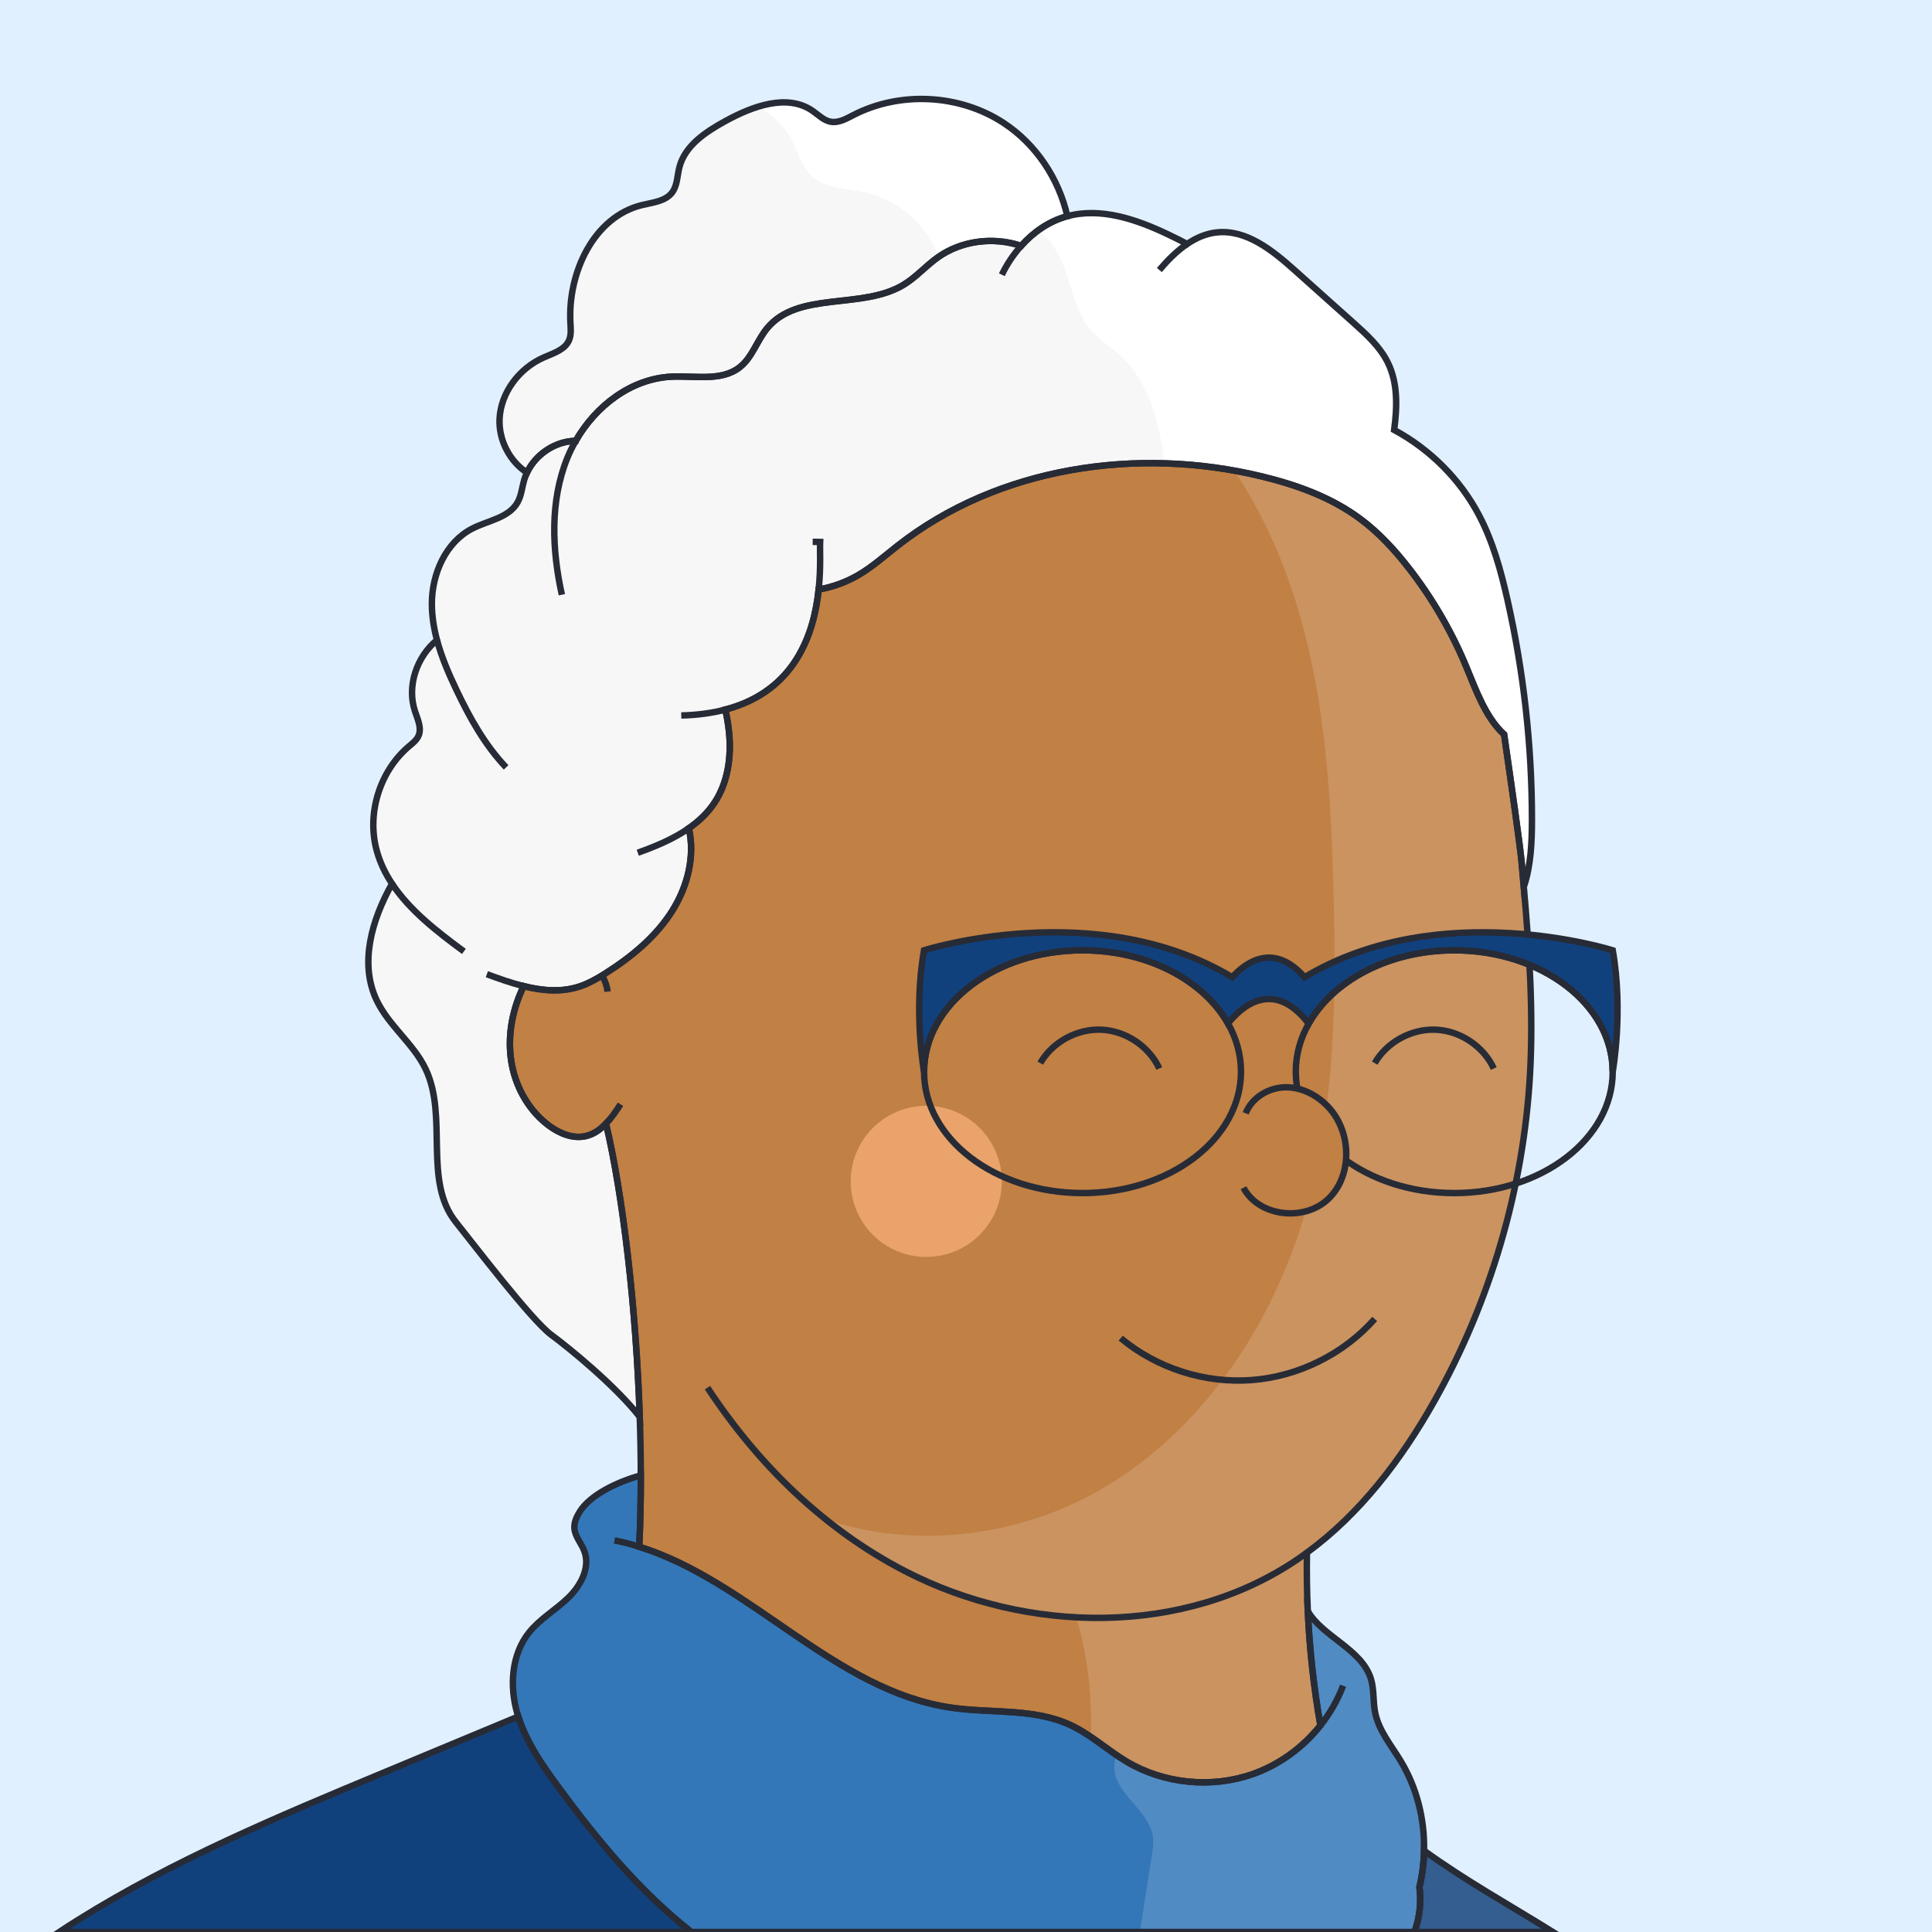 <?xml version="1.0" standalone="no"?>
<!DOCTYPE svg PUBLIC "-//W3C//DTD SVG 1.1//EN" "http://www.w3.org/Graphics/SVG/1.1/DTD/svg11.dtd">
<svg xmlns="http://www.w3.org/2000/svg" xmlns:xlink="http://www.w3.org/1999/xlink" version="1.1" id="Capa_1" x="0px" y="0px" viewBox="0 0 600 600" style="enable-background:new 0 0 600 600;" xml:space="preserve" width="600" height="600">
<style type="text/css">
	.st0{fill:#E1F0FF;}
	.st1{fill:#C18044;}
	.st2{fill:#3377B8;}
	.st3{fill:#F7F7F7;}
	.st4{fill:none;}
	.st5{fill:#11417D;}
	.st6{fill:#EAA36A;}
	.st7{opacity:0.15;fill:#FFFFFF;}
	.st8{fill:#FFFFFF;}
	.st9{fill:none;stroke:#272B36;stroke-width:2;stroke-miterlimit:10;}
	.st10{fill:#11417D;stroke:#272B36;stroke-width:2;stroke-miterlimit:10;}
	.st11{fill:#C18044;stroke:#272B36;stroke-width:2;stroke-miterlimit:10;}
</style>
<rect class="st0" width="600" height="600"/>
<path class="st1" d="M475.15,333.76c-2.03,35.52-12.31,70.55-29.8,101.54c-10.12,17.92-22.89,34.76-39.46,46.89  c-0.11,6.05-0.02,12.1,0.26,18.15v0.01c0.55,11.9,1.86,23.77,3.92,35.5c-5.44,6.85-12.77,12.21-21.03,15.11  c-12.75,4.48-27.44,3.04-39.07-3.83c-6.02-3.56-11.23-8.48-17.58-11.42c-11.31-5.26-24.48-3.59-36.83-5.36  c-36.28-5.19-62.43-39.18-97.05-50c0.35-7.11,0.51-14.55,0.5-22.16c-0.01-5.98-0.12-12.08-0.33-18.19  c-1.14-33.95-5.2-68.74-10.48-91.05c-1.81,1.89-3.91,3.37-6.45,3.91c-3.94,0.83-8.02-0.88-11.26-3.28  c-6.01-4.46-10.04-11.36-11.48-18.7c-1.45-7.35-0.4-15.08,2.44-22c0.36-0.88,0.76-1.76,1.21-2.62c5.87,1.45,11.82,1.96,17.48,0.05  c2.41-0.81,4.65-2.03,6.82-3.36c0.35-0.22,0.71-0.44,1.06-0.66c8.06-5.1,15.65-11.33,20.74-19.4c4.78-7.58,7.15-16.98,5.16-25.67  c3.15-2.18,5.91-4.8,8.03-8.02c4.11-6.26,5.2-14.13,4.48-21.58c-0.23-2.44-0.64-4.86-1.18-7.25c21.9-5.75,27.58-23.85,28.99-37.29  c4.33-0.76,8.52-2.27,12.31-4.48c4.4-2.57,8.21-5.99,12.22-9.13c31.21-24.47,74.39-30.87,112.94-21.55  c10.91,2.63,21.71,6.52,30.72,13.22c5.78,4.29,10.69,9.64,15.11,15.32c7.24,9.31,13.23,19.58,17.76,30.46  c3.11,7.49,6.05,15.87,11.82,21.18c2.15,14.85,4.95,34.41,5.43,39.68c0.23,2.55,0.46,5.1,0.68,7.66c0,0,0,0,0,0.01  C474.93,294.85,476.25,314.32,475.15,333.76z"/>
<path class="st2" d="M442.25,574.73c-0.07,3.82-0.55,7.63-1.43,11.34c0.62,4.65,0.05,9.47-1.53,13.93H214.7  c-15.97-12.55-29.19-28.53-41.26-44.97c-5.01-6.81-9.94-13.91-12.49-21.95c-0.11-0.32-0.21-0.64-0.3-0.96  c-2.45-8.44-1.84-18.24,3.64-25.12c3.39-4.25,8.27-7.01,12.18-10.79c3.91-3.77,6.92-9.46,4.98-14.54c-0.92-2.44-2.92-4.52-3.07-7.13  c-0.1-1.74,0.66-3.41,1.56-4.9c3.19-5.35,11.83-9.46,19.07-11.45c0.01,7.61-0.15,15.05-0.5,22.16c34.62,10.82,60.77,44.81,97.05,50  c12.35,1.77,25.52,0.1,36.83,5.36c6.35,2.94,11.56,7.86,17.58,11.42c11.63,6.87,26.32,8.31,39.07,3.83  c8.26-2.9,15.59-8.26,21.03-15.11c-2.06-11.73-3.37-23.6-3.92-35.5c4.6,7.98,16.85,11.84,19.63,21.13c1,3.34,0.6,6.94,1.28,10.35  c1.1,5.57,4.93,10.12,7.88,14.97C440.02,555.15,442.46,564.97,442.25,574.73z"/>
<path class="st3" d="M331.47,67.14c-0.05,0.01-0.1,0.03-0.15,0.04c-5.53,1.53-10.36,4.88-14.2,9.18c-8.56-2.89-18.54-1.68-25.92,3.6  c-3.65,2.61-6.66,6.08-10.5,8.43c-12.93,7.91-32.77,1.85-42.44,13.53c-3.16,3.81-4.6,9.01-8.48,12.09  c-5.74,4.56-14.01,2.59-21.33,2.97c-12.44,0.65-23.41,9.03-29.65,19.92c-6.34,0.1-12.44,4.15-15.14,9.88  c-5.4-3.52-8.82-10.14-8.52-16.67c0.38-8.25,6.16-15.77,13.71-19.09c2.98-1.32,6.58-2.36,7.87-5.35c0.71-1.64,0.53-3.5,0.43-5.27  c-0.9-15.5,7.12-33.01,22.2-36.71c3.36-0.82,7.28-1.14,9.37-3.89c1.66-2.18,1.58-5.17,2.26-7.83c1.71-6.75,8.19-11.03,14.29-14.37  c8.4-4.61,19.15-8.63,27.05-3.2c1.83,1.26,3.47,3.02,5.67,3.41c2.42,0.44,4.77-0.91,6.96-2.04c14.53-7.52,33.09-6.56,46.76,2.43  C321.72,44.78,328.83,55.48,331.47,67.14z"/>
<path class="st3" d="M475.76,254.6c-0.01,7.01-0.32,14.28-2.53,20.84c-0.22-2.56-0.45-5.11-0.68-7.66  c-0.48-5.27-3.28-24.83-5.43-39.68c-5.77-5.31-8.71-13.69-11.82-21.18c-4.53-10.88-10.52-21.15-17.76-30.46  c-4.42-5.68-9.33-11.03-15.11-15.32c-9.01-6.7-19.81-10.59-30.72-13.22c-38.55-9.32-81.73-2.92-112.94,21.55  c-4.01,3.14-7.82,6.56-12.22,9.13c-3.79,2.21-7.98,3.72-12.31,4.48c-1.41,13.44-7.09,31.54-28.99,37.29  c0.54,2.39,0.95,4.81,1.18,7.25c0.72,7.45-0.37,15.32-4.48,21.58c-2.12,3.22-4.88,5.84-8.03,8.02c1.99,8.69-0.38,18.09-5.16,25.67  c-5.09,8.07-12.68,14.3-20.74,19.4c-0.35,0.22-0.71,0.44-1.06,0.66c-2.17,1.33-4.41,2.55-6.82,3.36c-5.66,1.91-11.61,1.4-17.48-0.05  c-0.45,0.86-0.85,1.74-1.21,2.62c-2.84,6.92-3.89,14.65-2.44,22c1.44,7.34,5.47,14.24,11.48,18.7c3.24,2.4,7.32,4.11,11.26,3.28  c2.54-0.54,4.64-2.02,6.45-3.91c5.28,22.31,9.34,57.1,10.48,91.05c-7.69-9.74-21.64-21.14-27.47-25.45  c-6.23-4.58-24.72-28.92-29.58-34.94c-10.32-12.79-2.37-32.79-9.45-47.62c-3.77-7.9-11.42-13.41-15.18-21.3  c-5.48-11.45-1.56-25.01,4.75-36.24c-2.12-3.21-3.79-6.67-4.8-10.45c-3.07-11.47,1-24.54,10.05-32.22c1.13-0.96,2.37-1.9,2.97-3.25  c1.07-2.43-0.27-5.15-1.1-7.67c-2.59-7.8,0.55-16.92,6.84-22.08c-0.98-3.67-1.58-7.41-1.59-11.22c-0.01-9.33,4.28-19.19,12.6-23.43  c4.91-2.5,11.32-3.31,14.01-8.11c1.19-2.11,1.38-4.62,2.05-6.94c0.23-0.79,0.52-1.56,0.88-2.3c2.7-5.73,8.8-9.78,15.14-9.88  c6.24-10.89,17.21-19.27,29.65-19.92c7.32-0.38,15.59,1.59,21.33-2.97c3.88-3.08,5.32-8.28,8.48-12.09  c9.67-11.68,29.51-5.62,42.44-13.53c3.84-2.35,6.85-5.82,10.5-8.43c7.38-5.28,17.36-6.49,25.92-3.6c3.84-4.3,8.67-7.65,14.2-9.18  c0.05-0.01,0.1-0.03,0.15-0.04c10.42-2.81,21.45,0.97,31.19,5.61c2.03,0.96,4.04,1.97,6.03,3.01c2.77-1.88,5.8-3.21,9.12-3.58  c9.24-1.02,17.4,5.6,24.33,11.8c6.05,5.41,12.11,10.83,18.16,16.24c4.07,3.64,8.23,7.41,10.66,12.3c3.19,6.41,2.95,13.79,2.01,21  c11.14,6.01,20.5,15.33,26.39,26.55c4.29,8.17,6.76,17.16,8.79,26.17C473.2,208.65,475.76,231.63,475.76,254.6z"/>
<path class="st4" d="M219.71,430.95c15.61,23.74,36.22,43.99,61.36,56.97c37.94,19.6,86.68,20.34,121.97-3.71  c0.96-0.66,1.91-1.33,2.85-2.02"/>
<path class="st4" d="M192.71,342.94c-1.33,2.07-2.8,4.23-4.51,6.01"/>
<path class="st4" d="M188.7,307.96c-0.21-1.77-0.82-3.48-1.74-5.01"/>
<path class="st4" d="M121.75,274.45c5.52,8.35,14.11,14.96,22.32,21.02"/>
<path class="st4" d="M178.8,136.9c0.28-0.01,0.56-0.01,0.84,0"/>
<path class="st4" d="M135.71,198.78c1.43,5.32,3.66,10.49,6.04,15.48c4.12,8.64,8.83,17.14,15.43,24.06"/>
<path class="st4" d="M174.49,184.7c-3.1-14.07-3.71-29.17,1.71-42.51c0.74-1.81,1.61-3.58,2.6-5.29"/>
<path class="st4" d="M317.12,76.36c-2.41,2.68-4.43,5.73-5.99,8.96"/>
<path class="st4" d="M162.66,306.26c-3.89-0.96-7.75-2.34-11.46-3.72"/>
<path class="st4" d="M198.06,264.83c5.5-1.96,11.11-4.29,15.86-7.61"/>
<path class="st4" d="M252.38,168.27c0.77,0.01,1.54,0.03,2.31,0.04c-0.11,2.1,0.29,7.81-0.45,14.77"/>
<path class="st4" d="M225.25,220.37c-3.99,1.06-8.53,1.7-13.68,1.83"/>
<path class="st4" d="M360.04,83.86c2.54-2.98,5.41-5.92,8.65-8.1"/>
<path class="st4" d="M417.1,523.52c-1.68,4.45-4.07,8.61-7.03,12.33"/>
<path class="st4" d="M198.51,480.35c-2.51-0.79-5.07-1.45-7.68-1.97"/>
<path class="st5" d="M214.7,600H18.39c1.9-1.26,3.82-2.49,5.76-3.7c29.72-18.59,62.25-32.16,94.62-45.65  c14.06-5.86,28.12-11.71,42.18-17.57c2.55,8.04,7.48,15.14,12.49,21.95C185.51,571.47,198.73,587.45,214.7,600z"/>
<path class="st5" d="M439.29,600c1.58-4.46,2.15-9.28,1.53-13.93c0.88-3.71,1.36-7.52,1.43-11.34c12.7,9.22,26.64,16.94,40.03,25.27  H439.29z"/>
<circle class="st6" cx="287.66" cy="366.89" r="23.47"/>
<path class="st7" d="M482.28,600H354c1.24-7.93,2.48-15.86,3.72-23.78c0.29-1.88,0.59-3.8,0.35-5.69c-1.1-8.54-12.43-13.63-12-22.22  c0.05-1.08,0.29-2.2,0.57-3.32c-1.34-0.91-2.64-1.85-3.95-2.8s-2.61-1.89-3.95-2.79c0.53-12.51-1-25.1-4.48-37.13  c-18.44-0.95-36.82-5.89-53.19-14.35c-8.78-4.54-17.02-9.96-24.67-16.11c27.46,9.43,59.66,5.57,85.16-9.09  c32.87-18.9,55.01-53.28,64.82-89.9c8.23-30.68,8.55-62.88,7.77-94.63c-0.64-26.01-2-52.18-7.97-77.5  c-4.54-19.29-11.9-38.18-22.93-54.55c2.84,0.51,5.66,1.1,8.46,1.78c10.91,2.63,21.71,6.52,30.72,13.22  c5.78,4.29,10.69,9.64,15.11,15.32c7.24,9.31,13.23,19.58,17.76,30.46c3.11,7.49,6.05,15.87,11.82,21.18  c2.15,14.85,4.95,34.41,5.43,39.68c0.23,2.55,0.46,5.1,0.68,7.66c0,0,0,0,0,0.01c1.7,19.4,3.02,38.87,1.92,58.31  c-2.03,35.52-12.31,70.55-29.8,101.54c-10.12,17.92-22.89,34.76-39.46,46.89c-0.11,6.05-0.02,12.1,0.26,18.15v0.01  c4.6,7.98,16.85,11.84,19.63,21.13c1,3.34,0.6,6.94,1.28,10.35c1.1,5.57,4.93,10.12,7.88,14.97c5.08,8.35,7.52,18.17,7.31,27.93  C454.95,583.95,468.89,591.67,482.28,600z"/>
<path class="st8" d="M475.76,254.6c-0.01,7.01-0.32,14.28-2.53,20.84c-0.22-2.56-0.45-5.11-0.68-7.66  c-0.48-5.27-3.28-24.83-5.43-39.68c-5.77-5.31-8.71-13.69-11.82-21.18c-4.53-10.88-10.52-21.15-17.76-30.46  c-4.42-5.68-9.33-11.03-15.11-15.32c-9.01-6.7-19.81-10.59-30.72-13.22c-2.8-0.68-5.62-1.27-8.46-1.78  c-7.16-1.28-14.43-2.03-21.72-2.24c-1.38-12.99-4.76-25.81-14.36-34.16c-2.64-2.29-5.66-4.15-7.99-6.73  c-3.52-3.89-5.19-9.06-6.73-14.06c-1.55-5.01-3.16-10.18-6.6-14.13c-1.05-1.2-2.31-2.25-3.7-3.07c-1.82,1.34-3.5,2.9-5.03,4.61  c-8.46-2.86-18.31-1.71-25.66,3.42c-0.03-0.1-0.06-0.19-0.1-0.29c-3.58-9.79-12.39-17.49-22.57-19.73  c-5.94-1.31-12.81-1.14-17.1-5.45c-2.7-2.71-3.72-6.61-5.42-10.05c-2.32-4.71-6.16-8.58-10.73-11.16c5.86-1.8,11.87-2.07,16.78,1.3  c1.83,1.26,3.47,3.02,5.67,3.41c2.42,0.44,4.77-0.91,6.96-2.04c14.53-7.52,33.09-6.56,46.76,2.43  c10.01,6.58,17.12,17.28,19.76,28.94c10.42-2.81,21.45,0.97,31.19,5.61c2.03,0.96,4.04,1.97,6.03,3.01c2.77-1.88,5.8-3.21,9.12-3.58  c9.24-1.02,17.4,5.6,24.33,11.8c6.05,5.41,12.11,10.83,18.16,16.24c4.07,3.64,8.23,7.41,10.66,12.3c3.19,6.41,2.95,13.79,2.01,21  c11.14,6.01,20.5,15.33,26.39,26.55c4.29,8.17,6.76,17.16,8.79,26.17C473.2,208.65,475.76,231.63,475.76,254.6z"/>
<path class="st9" d="M475.15,333.76c-2.03,35.52-12.31,70.55-29.8,101.54c-10.12,17.92-22.89,34.76-39.46,46.89  c-0.11,6.05-0.02,12.1,0.26,18.15v0.01c0.55,11.9,1.86,23.77,3.92,35.5c-5.44,6.85-12.77,12.21-21.03,15.11  c-12.75,4.48-27.44,3.04-39.07-3.83c-6.02-3.56-11.23-8.48-17.58-11.42c-11.31-5.26-24.48-3.59-36.83-5.36  c-36.28-5.19-62.43-39.18-97.05-50c0.35-7.11,0.51-14.55,0.5-22.16c-0.01-5.98-0.12-12.08-0.33-18.19  c-1.14-33.95-5.2-68.74-10.48-91.05c-1.81,1.89-3.91,3.37-6.45,3.91c-3.94,0.83-8.02-0.88-11.26-3.28  c-6.01-4.46-10.04-11.36-11.48-18.7c-1.45-7.35-0.4-15.08,2.44-22c0.36-0.88,0.76-1.76,1.21-2.62c5.87,1.45,11.82,1.96,17.48,0.05  c2.41-0.81,4.65-2.03,6.82-3.36c0.35-0.22,0.71-0.44,1.06-0.66c8.06-5.1,15.65-11.33,20.74-19.4c4.78-7.58,7.15-16.98,5.16-25.67  c3.15-2.18,5.91-4.8,8.03-8.02c4.11-6.26,5.2-14.13,4.48-21.58c-0.23-2.44-0.64-4.86-1.18-7.25c21.9-5.75,27.58-23.85,28.99-37.29  c4.33-0.76,8.52-2.27,12.31-4.48c4.4-2.57,8.21-5.99,12.22-9.13c31.21-24.47,74.39-30.87,112.94-21.55  c10.91,2.63,21.71,6.52,30.72,13.22c5.78,4.29,10.69,9.64,15.11,15.32c7.24,9.31,13.23,19.58,17.76,30.46  c3.11,7.49,6.05,15.87,11.82,21.18c2.15,14.85,4.95,34.41,5.43,39.68c0.23,2.55,0.46,5.1,0.68,7.66c0,0,0,0,0,0.01  C474.93,294.85,476.25,314.32,475.15,333.76z"/>
<path class="st9" d="M442.25,574.73c-0.07,3.82-0.55,7.63-1.43,11.34c0.62,4.65,0.05,9.47-1.53,13.93H214.7  c-15.97-12.55-29.19-28.53-41.26-44.97c-5.01-6.81-9.94-13.91-12.49-21.95c-0.11-0.32-0.21-0.64-0.3-0.96  c-2.45-8.44-1.84-18.24,3.64-25.12c3.39-4.25,8.27-7.01,12.18-10.79c3.91-3.77,6.92-9.46,4.98-14.54c-0.92-2.44-2.92-4.52-3.07-7.13  c-0.1-1.74,0.66-3.41,1.56-4.9c3.19-5.35,11.83-9.46,19.07-11.45c0.01,7.61-0.15,15.05-0.5,22.16c34.62,10.82,60.77,44.81,97.05,50  c12.35,1.77,25.52,0.1,36.83,5.36c6.35,2.94,11.56,7.86,17.58,11.42c11.63,6.87,26.32,8.31,39.07,3.83  c8.26-2.9,15.59-8.26,21.03-15.11c-2.06-11.73-3.37-23.6-3.92-35.5c4.6,7.98,16.85,11.84,19.63,21.13c1,3.34,0.6,6.94,1.28,10.35  c1.1,5.57,4.93,10.12,7.88,14.97C440.02,555.15,442.46,564.97,442.25,574.73z"/>
<path class="st9" d="M331.47,67.14c-0.05,0.01-0.1,0.03-0.15,0.04c-5.53,1.53-10.36,4.88-14.2,9.18c-8.56-2.89-18.54-1.68-25.92,3.6  c-3.65,2.61-6.66,6.08-10.5,8.43c-12.93,7.91-32.77,1.85-42.44,13.53c-3.16,3.81-4.6,9.01-8.48,12.09  c-5.74,4.56-14.01,2.59-21.33,2.97c-12.44,0.65-23.41,9.03-29.65,19.92c-6.34,0.1-12.44,4.15-15.14,9.88  c-5.4-3.52-8.82-10.14-8.52-16.67c0.38-8.25,6.16-15.77,13.71-19.09c2.98-1.32,6.58-2.36,7.87-5.35c0.71-1.64,0.53-3.5,0.43-5.27  c-0.9-15.5,7.12-33.01,22.2-36.71c3.36-0.82,7.28-1.14,9.37-3.89c1.66-2.18,1.58-5.17,2.26-7.83c1.71-6.75,8.19-11.03,14.29-14.37  c8.4-4.61,19.15-8.63,27.05-3.2c1.83,1.26,3.47,3.02,5.67,3.41c2.42,0.44,4.77-0.91,6.96-2.04c14.53-7.52,33.09-6.56,46.76,2.43  C321.72,44.78,328.83,55.48,331.47,67.14z"/>
<path class="st9" d="M475.76,254.6c-0.01,7.01-0.32,14.28-2.53,20.84c-0.22-2.56-0.45-5.11-0.68-7.66  c-0.48-5.27-3.28-24.83-5.43-39.68c-5.77-5.31-8.71-13.69-11.82-21.18c-4.53-10.88-10.52-21.15-17.76-30.46  c-4.42-5.68-9.33-11.03-15.11-15.32c-9.01-6.7-19.81-10.59-30.72-13.22c-38.55-9.32-81.73-2.92-112.94,21.55  c-4.01,3.14-7.82,6.56-12.22,9.13c-3.79,2.21-7.98,3.72-12.31,4.48c-1.41,13.44-7.09,31.54-28.99,37.29  c0.54,2.39,0.95,4.81,1.18,7.25c0.72,7.45-0.37,15.32-4.48,21.58c-2.12,3.22-4.88,5.84-8.03,8.02c1.99,8.69-0.38,18.09-5.16,25.67  c-5.09,8.07-12.68,14.3-20.74,19.4c-0.35,0.22-0.71,0.44-1.06,0.66c-2.17,1.33-4.41,2.55-6.82,3.36c-5.66,1.91-11.61,1.4-17.48-0.05  c-0.45,0.86-0.85,1.74-1.21,2.62c-2.84,6.92-3.89,14.65-2.44,22c1.44,7.34,5.47,14.24,11.48,18.7c3.24,2.4,7.32,4.11,11.26,3.28  c2.54-0.54,4.64-2.02,6.45-3.91c5.28,22.31,9.34,57.1,10.48,91.05c-7.69-9.74-21.64-21.14-27.47-25.45  c-6.23-4.58-24.72-28.92-29.58-34.94c-10.32-12.79-2.37-32.79-9.45-47.62c-3.77-7.9-11.42-13.41-15.18-21.3  c-5.48-11.45-1.56-25.01,4.75-36.24c-2.12-3.21-3.79-6.67-4.8-10.45c-3.07-11.47,1-24.54,10.05-32.22c1.13-0.96,2.37-1.9,2.97-3.25  c1.07-2.43-0.27-5.15-1.1-7.67c-2.59-7.8,0.55-16.92,6.84-22.08c-0.98-3.67-1.58-7.41-1.59-11.22c-0.01-9.33,4.28-19.19,12.6-23.43  c4.91-2.5,11.32-3.31,14.01-8.11c1.19-2.11,1.38-4.62,2.05-6.94c0.23-0.79,0.52-1.56,0.88-2.3c2.7-5.73,8.8-9.78,15.14-9.88  c6.24-10.89,17.21-19.27,29.65-19.92c7.32-0.38,15.59,1.59,21.33-2.97c3.88-3.08,5.32-8.28,8.48-12.09  c9.67-11.68,29.51-5.62,42.44-13.53c3.84-2.35,6.85-5.82,10.5-8.43c7.38-5.28,17.36-6.49,25.92-3.6c3.84-4.3,8.67-7.65,14.2-9.18  c0.05-0.01,0.1-0.03,0.15-0.04c10.42-2.81,21.45,0.97,31.19,5.61c2.03,0.96,4.04,1.97,6.03,3.01c2.77-1.88,5.8-3.21,9.12-3.58  c9.24-1.02,17.4,5.6,24.33,11.8c6.05,5.41,12.11,10.83,18.16,16.24c4.07,3.64,8.23,7.41,10.66,12.3c3.19,6.41,2.95,13.79,2.01,21  c11.14,6.01,20.5,15.33,26.39,26.55c4.29,8.17,6.76,17.16,8.79,26.17C473.2,208.65,475.76,231.63,475.76,254.6z"/>
<path class="st9" d="M219.71,430.95c15.61,23.74,36.22,43.99,61.36,56.97c37.94,19.6,86.68,20.34,121.97-3.71  c0.96-0.66,1.91-1.33,2.85-2.02"/>
<path class="st9" d="M192.71,342.94c-1.33,2.07-2.8,4.23-4.51,6.01"/>
<path class="st9" d="M188.7,307.96c-0.21-1.77-0.82-3.48-1.74-5.01"/>
<path class="st9" d="M121.75,274.45c5.52,8.35,14.11,14.96,22.32,21.02"/>
<path class="st9" d="M178.8,136.9c0.28-0.01,0.56-0.01,0.84,0"/>
<path class="st9" d="M135.71,198.78c1.43,5.32,3.66,10.49,6.04,15.48c4.12,8.64,8.83,17.14,15.43,24.06"/>
<path class="st9" d="M174.49,184.7c-3.1-14.07-3.71-29.17,1.71-42.51c0.74-1.81,1.61-3.58,2.6-5.29"/>
<path class="st9" d="M317.12,76.36c-2.41,2.68-4.43,5.73-5.99,8.96"/>
<path class="st9" d="M162.66,306.26c-3.89-0.96-7.75-2.34-11.46-3.72"/>
<path class="st9" d="M198.06,264.83c5.5-1.96,11.11-4.29,15.86-7.61"/>
<path class="st9" d="M252.38,168.27c0.77,0.01,1.54,0.03,2.31,0.04c-0.11,2.1,0.29,7.81-0.45,14.77"/>
<path class="st9" d="M225.25,220.37c-3.99,1.06-8.53,1.7-13.68,1.83"/>
<path class="st9" d="M360.04,83.86c2.54-2.98,5.41-5.92,8.65-8.1"/>
<path class="st9" d="M435.22,600c-0.06,0.13-0.14,0.25-0.21,0.37"/>
<path class="st9" d="M417.1,523.52c-1.68,4.45-4.07,8.61-7.03,12.33"/>
<path class="st9" d="M198.51,480.35c-2.51-0.79-5.07-1.45-7.68-1.97"/>
<path class="st9" d="M214.7,600H18.39c1.9-1.26,3.82-2.49,5.76-3.7c29.72-18.59,62.25-32.16,94.62-45.65  c14.06-5.86,28.12-11.71,42.18-17.57c2.55,8.04,7.48,15.14,12.49,21.95C185.51,571.47,198.73,587.45,214.7,600z"/>
<path class="st9" d="M439.29,600c1.58-4.46,2.15-9.28,1.53-13.93c0.88-3.71,1.36-7.52,1.43-11.34c12.7,9.22,26.64,16.94,40.03,25.27  H439.29z"/>
<path class="st9" d="M348.05,415.57c11.2,9.34,26.1,14.12,40.65,13.02c14.54-1.1,28.56-8.06,38.23-18.98"/>
<path class="st9" d="M323.06,330.16c3.8-6.56,11.42-10.72,19-10.38s14.79,5.17,17.98,12.05"/>
<path class="st9" d="M426.93,330.16c3.8-6.56,11.42-10.72,19-10.38c7.58,0.34,14.79,5.17,17.98,12.05"/>
<path class="st10" d="M500.84,332.82c0-20.82-22.03-37.7-49.21-37.7c-20.25,0-37.65,9.37-45.2,22.76  c-11.21-14.45-21.28-4.81-25.07-0.02c-7.55-13.38-24.94-22.74-45.18-22.74c-27.18,0-49.21,16.88-49.21,37.7c0,0-3.37-18.58,0-37.7  c0,0,53.4-17.02,95.71,8.36c4.3-4.71,12.88-10.9,22.47,0c42.3-25.37,95.7-8.35,95.7-8.35C504.21,314.24,500.84,332.82,500.84,332.82  z"/>
<path class="st9" d="M385.4,332.82c0,20.82-22.03,37.7-49.21,37.7c-27.18,0-49.21-16.88-49.21-37.7s22.03-37.7,49.21-37.7  c20.24,0,37.63,9.36,45.18,22.74C383.96,322.44,385.4,327.5,385.4,332.82z"/>
<path class="st9" d="M500.84,332.82c0,20.82-22.03,37.7-49.21,37.7c-27.18,0-49.21-16.88-49.21-37.7c0-5.31,1.43-10.36,4.02-14.94  c7.55-13.39,24.94-22.76,45.2-22.76C478.81,295.12,500.84,312,500.84,332.82z"/>
<path class="st11" d="M386.87,345.75c1.89-4.93,7.24-8.09,12.52-8.09s10.33,2.81,13.76,6.84c6.64,7.8,6.76,20.8-0.66,27.87  c-7.42,7.07-21.53,5.55-26.32-3.51"/>
</svg>